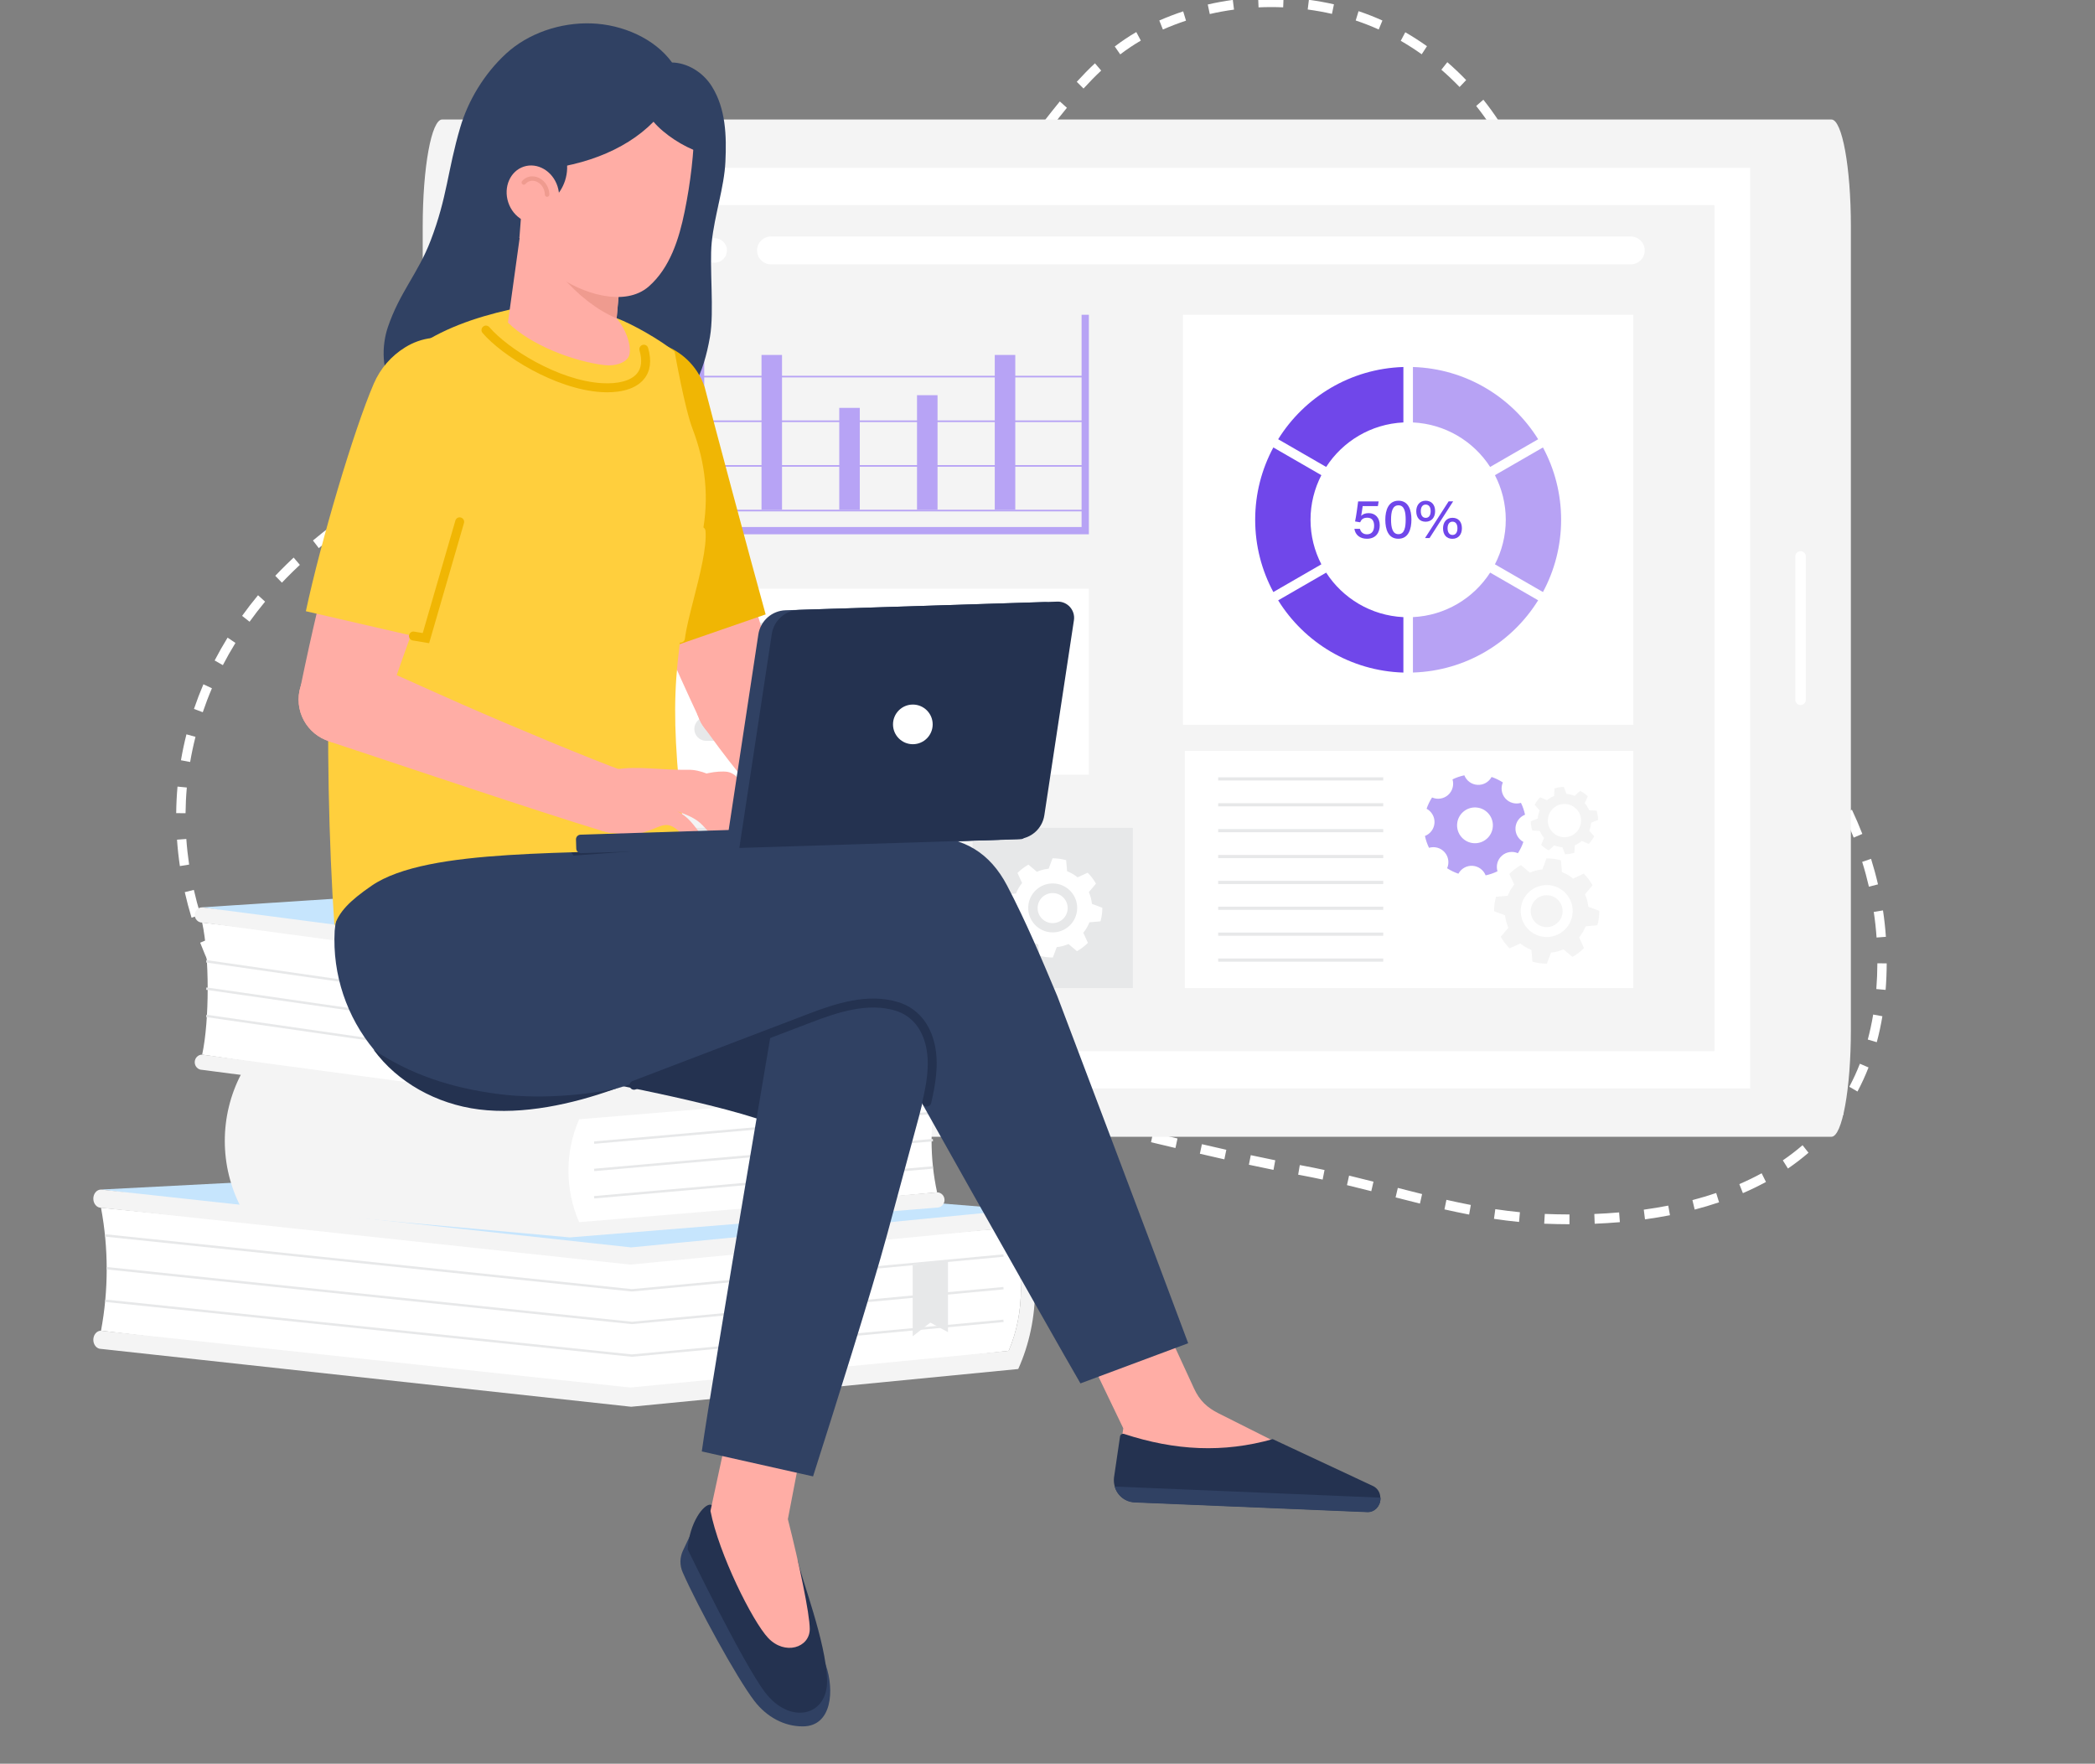 <svg xmlns="http://www.w3.org/2000/svg" width="449" height="378" viewBox="0 0 449 378" fill="none"><rect x="0" y="0" width="449" height="378" fill="#808080" stroke="none"/><g clip-path="url(#clip0_1441_18404)"><path d="M336.368 262.375L336.37 260.28C334.63 260.277 332.852 260.239 331.081 260.168L330.952 262.258L330.99 262.261C332.799 262.334 334.602 262.372 336.368 262.375ZM341.773 262.271C343.595 262.197 345.411 262.083 347.172 261.931L347.007 259.843C345.274 259.993 343.486 260.105 341.695 260.178L341.773 262.271ZM325.564 261.885L325.749 259.8C324.037 259.632 322.259 259.411 320.473 259.145L320.191 261.22C322.01 261.491 323.816 261.715 325.564 261.885ZM352.555 261.331C354.368 261.082 356.169 260.783 357.907 260.445L357.541 258.385C355.839 258.718 354.074 259.01 352.295 259.254L352.555 261.331ZM314.861 260.305L315.225 258.243C313.472 257.905 311.732 257.537 309.997 257.146L309.575 259.196C311.325 259.592 313.088 259.962 314.861 260.305ZM363.206 259.236C364.989 258.771 366.747 258.246 368.429 257.674L367.812 255.681C366.173 256.237 364.461 256.75 362.721 257.205L363.206 259.236ZM304.324 257.949L304.784 255.909C303.049 255.48 301.316 255.038 299.579 254.591L299.101 256.626C300.844 257.075 302.584 257.52 304.324 257.949ZM373.538 255.714C375.245 254.977 376.906 254.17 378.481 253.314L377.556 251.455C376.035 252.283 374.427 253.063 372.773 253.776L373.538 255.714ZM293.893 255.29L294.366 253.253C292.631 252.814 290.888 252.377 289.133 251.955L288.683 253.997C290.434 254.416 292.169 254.85 293.893 255.29ZM283.468 252.804L283.872 250.752C282.317 250.417 280.75 250.099 279.165 249.807L278.573 249.695L278.222 251.757L278.817 251.869C280.382 252.159 281.931 252.474 283.468 252.804ZM113.683 252.611C114.161 252.611 114.636 252.606 115.113 252.598L115.078 250.503C113.312 250.536 111.521 250.505 109.781 250.417L109.682 252.509C110.998 252.575 112.344 252.611 113.683 252.611ZM120.532 252.326C122.269 252.187 124.083 251.988 125.917 251.74L125.658 249.662C123.857 249.906 122.081 250.102 120.377 250.239L120.532 252.326ZM104.269 252.027L104.51 249.947C102.76 249.726 101.002 249.434 99.284 249.083L98.901 251.138C100.664 251.501 102.47 251.801 104.269 252.027ZM131.262 250.879C132.959 250.566 134.742 250.203 136.561 249.797L136.145 247.748C134.349 248.146 132.591 248.504 130.917 248.814L131.262 250.879ZM272.933 250.726L273.314 248.669C271.562 248.314 269.814 247.948 268.066 247.572L267.662 249.624C269.417 250.003 271.175 250.371 272.933 250.726ZM383.193 250.437C384.738 249.38 386.219 248.243 387.598 247.052L386.323 245.437C385 246.579 383.577 247.671 382.096 248.687L383.193 250.437ZM93.604 249.84L94.135 247.821C92.451 247.336 90.757 246.775 89.098 246.15L88.42 248.121C90.124 248.761 91.869 249.34 93.604 249.84ZM141.815 248.547C143.552 248.111 145.292 247.648 147.035 247.174L146.529 245.147C144.799 245.619 143.072 246.077 141.347 246.511L141.815 248.547ZM262.404 248.469L262.825 246.419C261.08 246.026 259.335 245.627 257.592 245.221L257.158 247.268C258.906 247.674 260.653 248.073 262.404 248.469ZM251.92 246.041L252.362 243.997L247.131 242.755L246.687 244.799L251.92 246.041ZM83.374 245.995L84.19 244.083C82.592 243.336 80.994 242.516 79.442 241.645L78.495 243.491C80.092 244.385 81.733 245.231 83.374 245.995ZM152.225 245.724L157.399 244.24L156.869 242.222L151.699 243.705L152.225 245.724ZM241.456 243.555L241.901 241.511C240.156 241.097 238.41 240.685 236.663 240.279L236.228 242.323C237.971 242.732 239.713 243.141 241.456 243.555ZM391.609 243.148C392.872 241.762 394.056 240.284 395.133 238.758L393.52 237.516C392.494 238.974 391.363 240.38 390.159 241.706L391.609 243.148ZM162.569 242.765C164.307 242.275 166.029 241.815 167.741 241.381L167.271 239.344C165.541 239.781 163.801 240.246 162.048 240.741L162.569 242.765ZM230.993 241.122L231.417 239.075C229.667 238.679 227.916 238.29 226.161 237.91L225.754 239.961C227.502 240.34 229.247 240.728 230.993 241.122ZM73.802 240.627L74.872 238.857C73.391 237.876 71.92 236.825 70.5 235.736L69.314 237.424C70.772 238.542 72.281 239.619 73.802 240.627ZM172.946 240.152C174.707 239.766 176.47 239.41 178.182 239.095L177.836 237.031C176.104 237.348 174.318 237.709 172.535 238.1L172.946 240.152ZM220.519 238.895L220.864 236.83C219.086 236.505 217.288 236.216 215.522 235.974L215.26 238.052C217 238.29 218.769 238.572 220.519 238.895ZM183.443 238.237C185.219 237.983 186.997 237.767 188.729 237.592L188.539 235.507C186.778 235.682 184.972 235.903 183.171 236.16L183.443 238.237ZM209.977 237.452L210.147 235.365C208.348 235.205 206.532 235.086 204.748 235.012L204.67 237.104C206.423 237.181 208.208 237.295 209.977 237.452ZM194.036 237.181C195.804 237.084 197.595 237.028 199.353 237.016L199.338 234.921C197.549 234.933 195.73 234.992 193.932 235.088L194.036 237.181ZM398.095 233.935C398.971 232.29 399.769 230.553 400.463 228.772L398.608 227.98C397.945 229.682 397.183 231.342 396.345 232.914L398.095 233.935ZM65.051 233.902L66.344 232.305C65.003 231.116 63.682 229.864 62.422 228.585L61.027 230.088C62.32 231.398 63.674 232.681 65.051 233.902ZM57.26 225.992L58.749 224.59C57.572 223.221 56.427 221.794 55.345 220.349L53.767 221.642C54.877 223.125 56.053 224.587 57.26 225.992ZM402.231 223.363C402.711 221.575 403.117 219.701 403.435 217.797L401.461 217.436C401.153 219.27 400.765 221.073 400.302 222.794L402.231 223.363ZM50.569 217.05L52.225 215.874C51.234 214.348 50.287 212.771 49.408 211.186L47.675 212.24C48.58 213.866 49.553 215.486 50.569 217.05ZM404.126 212.149C404.273 210.303 404.352 208.39 404.359 206.466L402.358 206.458C402.35 208.327 402.274 210.183 402.132 211.974L404.126 212.149ZM45.115 207.227L46.913 206.306C46.138 204.652 45.414 202.953 44.759 201.252L42.902 202.034C43.573 203.784 44.317 205.528 45.115 207.227ZM402.187 200.929L404.184 200.777C404.055 198.905 403.846 196.998 403.562 195.117L401.583 195.442C401.86 197.27 402.063 199.114 402.187 200.929ZM41.055 196.686L42.963 196.049C42.427 194.294 41.952 192.501 41.548 190.721L39.6 191.203C40.016 193.037 40.507 194.88 41.055 196.686ZM400.546 190.03L402.492 189.537C402.071 187.716 401.57 185.875 401.006 184.065L399.101 184.712C399.652 186.472 400.137 188.262 400.546 190.03ZM38.553 185.616L40.532 185.296C40.263 183.473 40.059 181.627 39.932 179.806L37.936 179.958C38.068 181.835 38.276 183.74 38.553 185.616ZM397.282 179.516L399.136 178.724C398.458 176.99 397.709 175.245 396.909 173.541L395.113 174.465C395.892 176.126 396.622 177.825 397.282 179.516ZM39.767 174.288C39.785 172.454 39.877 170.6 40.039 168.777L38.045 168.581C37.875 170.466 37.781 172.378 37.763 174.27L39.767 174.288ZM392.618 169.577L394.353 168.531C393.456 166.905 392.496 165.28 391.498 163.706L389.829 164.864C390.807 166.402 391.744 167.99 392.618 169.577ZM40.753 163.307C41.06 161.504 41.446 159.691 41.896 157.918L39.96 157.38C39.495 159.208 39.099 161.08 38.782 162.936L40.753 163.307ZM386.765 160.336L388.363 159.074C387.286 157.58 386.145 156.09 384.972 154.647L383.445 156.003C384.596 157.418 385.711 158.875 386.765 160.336ZM43.458 152.641C44.043 150.917 44.703 149.19 45.422 147.511L43.593 146.655C42.854 148.387 42.173 150.165 41.571 151.94L43.458 152.641ZM379.894 151.884L381.342 150.437C380.142 149.124 378.89 147.816 377.516 146.44L376.131 147.953C377.485 149.309 378.715 150.597 379.894 151.884ZM372.219 144.164L373.558 142.607C372.224 141.353 370.875 140.114 369.521 138.885L368.211 140.467C369.554 141.686 370.896 142.917 372.219 144.164ZM47.764 142.552C48.597 140.947 49.504 139.344 50.462 137.793L48.778 136.657C47.795 138.255 46.86 139.9 46.004 141.551L47.764 142.552ZM364.149 136.805L365.454 135.215C364.1 133.996 362.746 132.777 361.403 131.55L360.084 133.128C361.43 134.359 362.79 135.581 364.149 136.805ZM53.488 133.249C54.534 131.792 55.654 130.342 56.815 128.94L55.301 127.569C54.11 129.006 52.962 130.497 51.887 131.992L53.488 133.249ZM356.063 129.374L357.414 127.828C355.999 126.474 354.732 125.222 353.54 124.001L352.138 125.496C353.345 126.736 354.63 128.005 356.063 129.374ZM60.42 124.877C60.755 124.521 61.096 124.171 61.439 123.82C62.364 122.878 63.308 121.956 64.269 121.06L62.932 119.498C61.952 120.417 60.987 121.357 60.042 122.319C59.688 122.677 59.34 123.041 58.995 123.404L60.42 124.877ZM348.363 121.438L349.836 120.016C348.597 118.612 347.428 117.205 346.364 115.831L344.809 117.152C345.899 118.558 347.095 120.001 348.363 121.438ZM68.323 117.474C69.682 116.336 71.107 115.204 72.553 114.114L71.382 112.415C69.908 113.525 68.458 114.678 67.071 115.839L68.323 117.474ZM341.542 112.603L343.191 111.412C342.779 110.79 342.378 110.16 341.987 109.52C341.433 108.616 340.905 107.684 340.414 106.745L338.659 107.75C339.172 108.731 339.723 109.706 340.303 110.65C340.704 111.313 341.118 111.963 341.542 112.603ZM76.94 110.97C78.39 109.98 79.912 108.992 81.459 108.032L80.438 106.229C78.865 107.204 77.318 108.207 75.845 109.213L76.94 110.97ZM86.093 105.287C87.619 104.421 89.21 103.558 90.823 102.717L89.928 100.84C88.295 101.691 86.684 102.567 85.138 103.443L86.093 105.287ZM336.302 102.593L338.154 101.795C337.506 100.147 336.914 98.403 336.398 96.607L334.48 97.212C335.014 99.073 335.628 100.884 336.302 102.593ZM95.634 100.307C97.25 99.528 98.876 98.773 100.511 98.042L99.721 96.117C98.068 96.859 96.427 97.62 94.793 98.408L95.634 100.307ZM105.447 95.901C107.101 95.205 108.762 94.53 110.426 93.872L109.718 91.912C108.041 92.574 106.367 93.255 104.7 93.956L105.447 95.901ZM115.438 91.95C117.041 91.365 118.743 90.781 120.501 90.215L119.912 88.214C118.131 88.788 116.401 89.38 114.778 89.974L115.438 91.95ZM333.131 91.696L335.09 91.256C334.737 89.532 334.427 87.747 334.15 85.802L332.169 86.111C332.453 88.102 332.768 89.928 333.131 91.696ZM125.625 88.648C127.337 88.148 129.062 87.668 130.79 87.201L130.287 85.172C128.546 85.641 126.811 86.127 125.087 86.629L125.625 88.648ZM135.985 85.829L141.192 84.491L140.715 82.457L135.502 83.798L135.985 85.829ZM146.402 83.138C148.145 82.68 149.88 82.211 151.61 81.728L151.092 79.704C149.372 80.184 147.645 80.649 145.912 81.106L146.402 83.138ZM331.488 80.504L333.479 80.283C333.291 78.437 333.134 76.581 332.986 74.722L330.99 74.892C331.14 76.771 331.3 78.64 331.488 80.504ZM156.8 80.212C158.53 79.684 160.25 79.133 161.954 78.549L161.332 76.558C159.648 77.134 157.948 77.678 156.239 78.201L156.8 80.212ZM167.055 76.69C168.793 76.014 170.482 75.306 172.08 74.587L171.287 72.662C169.72 73.368 168.061 74.061 166.357 74.727L167.055 76.69ZM176.995 72.195C178.593 71.354 180.199 70.453 181.766 69.513L180.77 67.695C179.233 68.617 177.661 69.501 176.096 70.323L176.995 72.195ZM330.578 69.292L332.575 69.135C332.44 67.266 332.303 65.397 332.148 63.528L330.154 63.708C330.309 65.569 330.446 67.431 330.578 69.292ZM186.395 66.567C187.888 65.559 189.395 64.49 190.871 63.388L189.707 61.684C188.257 62.768 186.778 63.82 185.31 64.808L186.395 66.567ZM195.199 59.995C196.589 58.855 197.996 57.651 199.383 56.414L198.085 54.82C196.719 56.036 195.332 57.222 193.965 58.344L195.199 59.995ZM329.623 58.157L331.612 57.915C331.389 55.907 331.147 54.073 330.87 52.308L328.894 52.646C329.166 54.378 329.405 56.181 329.623 58.157ZM203.428 52.671C204.731 51.419 206.044 50.111 207.34 48.781L205.935 47.288C204.657 48.603 203.356 49.893 202.074 51.13L203.428 52.671ZM327.878 47.211L329.829 46.739C329.41 44.84 328.927 42.993 328.394 41.251L326.486 41.889C327.001 43.575 327.471 45.368 327.878 47.211ZM211.125 44.761C212.367 43.402 213.591 42.023 214.795 40.632L214.978 40.421L213.49 39.016L213.309 39.225C212.118 40.601 210.906 41.965 209.677 43.311L211.125 44.761ZM324.647 36.728L326.486 35.901C325.772 34.169 324.962 32.442 324.08 30.773L322.327 31.789C323.178 33.397 323.961 35.057 324.647 36.728ZM218.507 36.137C219.65 34.694 220.778 33.231 221.898 31.766L220.336 30.456C219.221 31.911 218.103 33.364 216.965 34.798L218.507 36.137ZM225.251 27.396C226.374 25.946 227.507 24.511 228.661 23.104L227.141 21.738C225.973 23.16 224.83 24.612 223.694 26.078L225.251 27.396ZM319.558 27.101L321.21 25.915C320.188 24.358 319.078 22.827 317.912 21.367L316.375 22.71C317.501 24.12 318.57 25.598 319.558 27.101ZM232.22 18.977C233.51 17.563 234.75 16.303 236.007 15.125L234.671 13.566C233.373 14.782 232.098 16.08 230.772 17.532L232.22 18.977ZM312.816 18.647L314.229 17.162C312.946 15.826 311.587 14.536 310.19 13.327L308.914 14.942C310.261 16.11 311.574 17.357 312.816 18.647ZM240.089 11.656C241.53 10.559 243.016 9.566 244.502 8.7L243.529 6.869C241.974 7.773 240.422 8.814 238.913 9.96L240.089 11.656ZM304.7 11.633L305.828 9.901C304.329 8.832 302.764 7.829 301.179 6.912L300.211 8.746C301.741 9.629 303.252 10.602 304.7 11.633ZM249.232 6.326C250.838 5.622 252.501 4.985 254.183 4.431L253.581 2.433C251.844 3.006 250.121 3.667 248.46 4.393L249.232 6.326ZM295.484 6.32L296.279 4.398C294.607 3.644 292.888 2.968 291.165 2.394L290.555 4.39C292.214 4.944 293.873 5.594 295.484 6.32ZM259.277 3.009C260.984 2.615 262.731 2.298 264.474 2.059L264.215 -0.018C262.416 0.228 260.61 0.558 258.847 0.962L259.277 3.009ZM285.465 2.973L285.891 0.927C284.128 0.525 282.322 0.198 280.521 -0.044L280.267 2.036C282.007 2.27 283.758 2.585 285.465 2.973ZM269.732 1.579C271.49 1.498 273.251 1.495 275.009 1.572L275.093 -0.521C273.276 -0.6 271.457 -0.597 269.646 -0.513L269.732 1.579Z" fill="white"></path><path d="M396.68 220.719V48.526C396.68 35.871 394.813 25.612 392.511 25.612L94.765 25.609C92.463 25.609 90.596 35.869 90.596 48.523V220.716C90.596 233.37 92.463 243.63 94.765 243.63H392.511C394.813 243.632 396.68 233.373 396.68 220.719Z" fill="#F4F4F4"></path><path d="M375.109 233.27V35.971V35.969H112.168V233.27H375.109Z" fill="white"></path><path d="M385.898 118.133C386.52 118.133 387.023 118.638 387.023 119.258V149.981C387.023 150.603 386.518 151.106 385.898 151.106C385.276 151.106 384.773 150.6 384.773 149.981V119.26C384.77 118.638 385.276 118.133 385.898 118.133Z" fill="white"></path><path d="M119.836 225.281L119.836 43.977L367.439 43.977V225.281L119.836 225.281Z" fill="#F4F4F4"></path><path d="M165.238 50.688H349.515C351.164 50.688 352.5 52.023 352.5 53.671C352.5 55.319 351.164 56.655 349.515 56.655H165.238C163.589 56.655 162.253 55.319 162.253 53.671C162.253 52.023 163.589 50.688 165.238 50.688Z" fill="white"></path><path d="M153.17 56.298C151.72 56.298 150.544 55.123 150.544 53.673C150.544 52.222 151.72 51.047 153.17 51.047C154.621 51.047 155.797 52.222 155.797 53.673C155.797 55.123 154.621 56.298 153.17 56.298Z" fill="white"></path><path d="M145.287 56.298C143.837 56.298 142.661 55.123 142.661 53.673C142.661 52.222 143.837 51.047 145.287 51.047C146.738 51.047 147.914 52.222 147.914 53.673C147.914 55.123 146.738 56.298 145.287 56.298Z" fill="white"></path><path d="M137.405 56.298C135.954 56.298 134.778 55.123 134.778 53.673C134.778 52.222 135.954 51.047 137.405 51.047C138.855 51.047 140.031 52.222 140.031 53.673C140.031 55.123 138.855 56.298 137.405 56.298Z" fill="white"></path><path d="M137.229 126.172H233.367V166.027H137.229V126.172Z" fill="white"></path><path d="M151.359 133.414H209.504C210.914 133.414 212.055 134.557 212.055 135.964C212.055 137.371 210.912 138.513 209.504 138.513H151.359C149.949 138.513 148.808 137.371 148.808 135.964C148.808 134.557 149.949 133.414 151.359 133.414Z" fill="#E7E8E9"></path><path d="M218.504 139.255C216.69 139.255 215.22 137.785 215.22 135.971C215.22 134.158 216.69 132.688 218.504 132.688C220.318 132.688 221.789 134.158 221.789 135.971C221.789 137.785 220.318 139.255 218.504 139.255Z" fill="#E7E8E9"></path><path d="M218.997 137.614L220.338 136.273C220.471 136.141 220.471 135.93 220.338 135.798C220.206 135.666 219.995 135.666 219.863 135.798L218.997 136.664L217.143 134.81C217.011 134.678 216.8 134.678 216.668 134.81C216.536 134.942 216.536 135.153 216.668 135.285L218.997 137.614Z" fill="white"></path><path d="M151.359 143.547H209.504C210.914 143.547 212.055 144.69 212.055 146.097C212.055 147.506 210.912 148.646 209.504 148.646H151.359C149.949 148.646 148.808 147.503 148.808 146.097C148.808 144.687 149.949 143.547 151.359 143.547Z" fill="#E7E8E9"></path><path d="M218.504 149.387C216.69 149.387 215.22 147.917 215.22 146.104C215.22 144.29 216.69 142.82 218.504 142.82C220.318 142.82 221.789 144.29 221.789 146.104C221.789 147.917 220.318 149.387 218.504 149.387Z" fill="#E7E8E9"></path><path d="M218.997 147.746L220.338 146.406C220.471 146.273 220.471 146.063 220.338 145.931C220.206 145.799 219.995 145.799 219.863 145.931L218.997 146.797L217.143 144.943C217.011 144.811 216.8 144.811 216.668 144.943C216.536 145.075 216.536 145.286 216.668 145.418L218.997 147.746Z" fill="white"></path><path d="M151.359 153.68H209.504C210.914 153.68 212.055 154.822 212.055 156.229C212.055 157.639 210.912 158.779 209.504 158.779H151.359C149.949 158.779 148.808 157.636 148.808 156.229C148.808 154.822 149.949 153.68 151.359 153.68Z" fill="#E7E8E9"></path><path d="M218.504 159.512C216.69 159.512 215.22 158.042 215.22 156.229C215.22 154.415 216.69 152.945 218.504 152.945C220.318 152.945 221.789 154.415 221.789 156.229C221.789 158.042 220.318 159.512 218.504 159.512Z" fill="#E7E8E9"></path><path d="M218.03 156.229L217.069 155.269C216.937 155.137 216.937 154.926 217.069 154.794C217.202 154.662 217.412 154.662 217.544 154.794L218.505 155.754L219.465 154.794C219.597 154.662 219.808 154.662 219.94 154.794C220.072 154.926 220.072 155.137 219.94 155.269L218.98 156.229L219.94 157.189C220.072 157.321 220.072 157.532 219.94 157.664C219.808 157.796 219.597 157.796 219.465 157.664L218.505 156.704L217.544 157.664C217.412 157.796 217.202 157.796 217.069 157.664C216.937 157.532 216.937 157.321 217.069 157.189L218.03 156.229Z" fill="white"></path><path d="M253.535 67.461H350.055V155.332H253.535V67.461Z" fill="white"></path><path d="M280.871 111.392C280.871 107.946 281.719 104.705 283.195 101.838L272.902 95.898C270.42 100.513 269.01 105.787 269.01 111.392C269.01 116.997 270.42 122.271 272.902 126.885L283.193 120.945C281.717 118.078 280.871 114.835 280.871 111.392Z" fill="#7047EA"></path><path d="M319.368 122.719C315.817 128.214 309.766 131.922 302.818 132.257V144.137C314.155 143.789 324.042 137.689 329.656 128.654L319.368 122.719Z" fill="#7047EA" fill-opacity="0.5"></path><path d="M302.818 90.536C309.766 90.874 315.817 94.579 319.368 100.074L329.656 94.137C324.042 85.102 314.155 79.004 302.818 78.656V90.536Z" fill="#7047EA" fill-opacity="0.5"></path><path d="M322.717 111.392C322.717 114.838 321.869 118.078 320.393 120.943L330.686 126.883C333.166 122.269 334.578 116.997 334.578 111.392C334.578 105.787 333.168 100.513 330.686 95.898L320.393 101.838C321.869 104.705 322.717 107.946 322.717 111.392Z" fill="#7047EA" fill-opacity="0.5"></path><path d="M284.223 100.074C287.775 94.579 293.826 90.874 300.773 90.536V78.656C289.436 79.004 279.549 85.102 273.935 94.137L284.223 100.074Z" fill="#7047EA"></path><path d="M300.773 132.265C293.826 131.927 287.775 128.222 284.223 122.727L273.935 128.664C279.549 137.699 289.436 143.797 300.773 144.145V132.265Z" fill="#7047EA"></path><path d="M295.311 108.461H292.049C291.981 109.053 291.798 110.16 291.724 110.564C292.049 110.219 292.552 109.972 293.327 109.972C294.788 109.972 295.707 110.996 295.707 112.583C295.707 114.114 294.897 115.465 292.948 115.465C291.516 115.465 290.474 114.683 290.273 113.335H291.46C291.638 114.02 292.125 114.513 292.981 114.513C294.003 114.513 294.503 113.782 294.503 112.675C294.503 111.694 294.104 110.955 293.047 110.955C292.138 110.955 291.765 111.339 291.505 111.938L290.418 111.755C290.647 110.732 290.954 108.469 291.074 107.461H295.473L295.311 108.461Z" fill="#7047EA"></path><path d="M302.497 111.335C302.497 113.323 301.918 115.464 299.695 115.464C297.516 115.464 296.898 113.45 296.898 111.388C296.898 109.347 297.574 107.312 299.731 107.312C301.855 107.315 302.497 109.281 302.497 111.335ZM298.13 111.386C298.13 112.871 298.372 114.484 299.705 114.484C301.042 114.484 301.265 112.955 301.265 111.343C301.265 109.827 301.021 108.298 299.739 108.298C298.43 108.295 298.13 109.662 298.13 111.386Z" fill="#7047EA"></path><path d="M307.573 109.552C307.573 110.837 306.869 111.815 305.533 111.815C304.273 111.815 303.531 110.944 303.531 109.565C303.531 108.338 304.225 107.312 305.551 107.312C306.783 107.315 307.573 108.145 307.573 109.552ZM304.504 109.552C304.504 110.423 304.873 110.987 305.564 110.987C306.232 110.987 306.618 110.464 306.618 109.552C306.618 108.63 306.216 108.14 305.546 108.14C304.916 108.143 304.504 108.633 304.504 109.552ZM305.409 115.32L310.471 107.452H311.439L306.379 115.32H305.409ZM313.314 113.214C313.314 114.492 312.618 115.477 311.272 115.477C309.999 115.477 309.27 114.573 309.27 113.227C309.27 112 309.956 110.974 311.289 110.974C312.537 110.974 313.314 111.805 313.314 113.214ZM310.245 113.214C310.245 114.078 310.614 114.649 311.305 114.649C311.973 114.649 312.359 114.126 312.359 113.214C312.359 112.3 311.957 111.802 311.287 111.802C310.67 111.802 310.245 112.318 310.245 113.214Z" fill="#7047EA"></path><path d="M253.916 160.93H350.055V211.763H253.916V160.93Z" fill="white"></path><path d="M305.749 173.328C306.044 172.47 306.435 171.662 306.92 170.915C308.038 171.401 309.382 171.238 310.355 170.377C311.327 169.516 311.648 168.203 311.302 167.035C312.1 166.644 312.951 166.352 313.837 166.164C314.287 167.294 315.349 168.13 316.644 168.208C317.94 168.287 319.096 167.586 319.677 166.517C320.536 166.812 321.344 167.203 322.091 167.688C321.606 168.805 321.768 170.149 322.629 171.121C323.491 172.094 324.804 172.414 325.972 172.068C326.364 172.866 326.656 173.717 326.844 174.603C325.711 175.052 324.878 176.114 324.799 177.409C324.72 178.704 325.421 179.86 326.491 180.441C326.196 181.299 325.805 182.107 325.32 182.854C324.202 182.369 322.858 182.531 321.885 183.392C320.912 184.253 320.592 185.566 320.938 186.734C320.14 187.125 319.289 187.417 318.402 187.605C317.953 186.475 316.891 185.639 315.595 185.561C314.3 185.482 313.144 186.183 312.562 187.252C311.703 186.957 310.896 186.566 310.149 186.081C310.634 184.964 310.471 183.621 309.61 182.648C308.749 181.675 307.436 181.355 306.267 181.701C305.876 180.903 305.584 180.053 305.396 179.166C306.529 178.717 307.362 177.655 307.441 176.36C307.52 175.065 306.818 173.91 305.749 173.328ZM315.887 180.713C318.003 180.84 319.82 179.23 319.947 177.114C320.074 174.999 318.463 173.183 316.347 173.056C314.231 172.929 312.415 174.539 312.288 176.655C312.161 178.768 313.774 180.586 315.887 180.713Z" fill="#B7A3F5"></path><path d="M328.081 176.089L328.079 176.013L329.575 175.416C329.621 174.817 329.763 174.238 329.984 173.695L328.915 172.491L328.95 172.425C329.097 172.151 329.265 171.886 329.443 171.64C329.621 171.394 329.819 171.155 330.035 170.927L330.086 170.871L331.564 171.508C332.009 171.127 332.514 170.812 333.071 170.581L333.167 168.974L333.241 168.951C333.54 168.862 333.845 168.793 334.145 168.745C334.445 168.697 334.755 168.666 335.07 168.659L335.146 168.656L335.743 170.152C336.342 170.198 336.922 170.34 337.463 170.561L338.667 169.492L338.733 169.527C339.01 169.677 339.274 169.842 339.518 170.02C339.767 170.2 340.006 170.398 340.232 170.612L340.288 170.662L339.652 172.14C340.034 172.585 340.349 173.09 340.58 173.646L342.188 173.743L342.211 173.816C342.299 174.116 342.371 174.421 342.419 174.721C342.467 175.02 342.498 175.333 342.505 175.645L342.508 175.721L341.012 176.318C340.966 176.917 340.824 177.496 340.603 178.037L341.669 179.241L341.634 179.307C341.487 179.581 341.321 179.845 341.141 180.092C340.963 180.335 340.765 180.577 340.549 180.805L340.498 180.861L339.02 180.226C338.575 180.607 338.07 180.922 337.514 181.153L337.417 182.761L337.343 182.783C337.044 182.872 336.739 182.941 336.439 182.992C336.139 183.04 335.829 183.07 335.517 183.078L335.441 183.081L334.844 181.585C334.244 181.539 333.665 181.397 333.121 181.176L331.917 182.245L331.851 182.21C331.574 182.06 331.31 181.895 331.066 181.717C330.82 181.539 330.578 181.338 330.352 181.125L330.296 181.074L330.934 179.596C330.553 179.152 330.238 178.647 330.004 178.09L328.396 177.994L328.373 177.92C328.285 177.621 328.213 177.318 328.165 177.016C328.119 176.714 328.089 176.402 328.081 176.089ZM335.86 179.383C337.801 179.071 339.122 177.245 338.809 175.302C338.497 173.359 336.67 172.041 334.727 172.354C332.786 172.666 331.465 174.495 331.777 176.435C332.09 178.375 333.916 179.695 335.86 179.383Z" fill="#F4F4F4"></path><path d="M322.568 196.166L320.208 195.292V195.173C320.21 194.685 320.243 194.198 320.309 193.725C320.373 193.253 320.472 192.776 320.599 192.306L320.629 192.192L323.137 191.981C323.479 191.105 323.952 190.302 324.531 189.591L323.48 187.303L323.563 187.219C323.909 186.879 324.277 186.559 324.658 186.267C325.034 185.98 325.441 185.711 325.867 185.467L325.969 185.409L327.892 187.031C328.73 186.663 329.632 186.422 330.567 186.328L331.443 183.969H331.563C332.053 183.971 332.538 184.007 333.008 184.07C333.481 184.134 333.958 184.233 334.428 184.36L334.543 184.39L334.753 186.899C335.63 187.242 336.433 187.715 337.141 188.294L339.43 187.245L339.514 187.329C339.859 187.679 340.18 188.045 340.467 188.423C340.756 188.804 341.025 189.213 341.267 189.632L341.325 189.733L339.702 191.656C340.07 192.494 340.312 193.393 340.406 194.33L342.766 195.206V195.325C342.763 195.813 342.73 196.301 342.664 196.773C342.6 197.245 342.501 197.723 342.374 198.192L342.344 198.307L339.837 198.518C339.494 199.394 339.021 200.196 338.442 200.905L339.491 203.193L339.407 203.277C339.062 203.617 338.693 203.937 338.312 204.226C337.936 204.513 337.53 204.782 337.103 205.026L337.002 205.085L335.079 203.462C334.24 203.83 333.338 204.071 332.404 204.165L331.53 206.525H331.41C330.92 206.522 330.435 206.486 329.962 206.423C329.492 206.359 329.015 206.26 328.542 206.133L328.428 206.103L328.217 203.596C327.341 203.254 326.538 202.781 325.827 202.202L323.538 203.254L323.454 203.17C323.109 202.819 322.789 202.451 322.501 202.075C322.212 201.697 321.943 201.288 321.701 200.867L321.643 200.765L323.269 198.843C322.905 198.005 322.664 197.103 322.568 196.166ZM330.737 200.767C333.783 201.181 336.59 199.051 337.007 196.003C337.423 192.956 335.289 190.152 332.241 189.736C329.195 189.322 326.388 191.453 325.972 194.5C325.555 197.547 327.691 200.351 330.737 200.767Z" fill="#F4F4F4"></path><path d="M328.067 195.317C328.046 193.43 329.558 191.884 331.445 191.863C333.332 191.842 334.879 193.355 334.9 195.241C334.921 197.127 333.408 198.673 331.521 198.694C329.634 198.715 328.088 197.203 328.067 195.317Z" fill="#F4F4F4"></path><path d="M261.079 166.594H296.453V167.274H261.079V166.594Z" fill="#E7E8E9"></path><path d="M261.079 172.141H296.453V172.821H261.079V172.141Z" fill="#E7E8E9"></path><path d="M261.079 177.688H296.453V178.366H261.079V177.688Z" fill="#E7E8E9"></path><path d="M261.079 183.234H296.453V183.915H261.079V183.234Z" fill="#E7E8E9"></path><path d="M261.079 188.781H296.453V189.462H261.079V188.781Z" fill="#E7E8E9"></path><path d="M261.079 194.32H296.453V194.998H261.079V194.32Z" fill="#E7E8E9"></path><path d="M261.079 199.867H296.453V200.548H261.079V199.867Z" fill="#E7E8E9"></path><path d="M261.079 205.422H296.453V206.102H261.079V205.422Z" fill="#E7E8E9"></path><path d="M208.439 177.414H242.789V211.753H208.439V177.414Z" fill="#E7E8E9"></path><path d="M217.205 195.447L214.98 194.622V194.51C214.982 194.05 215.015 193.59 215.074 193.146C215.135 192.702 215.226 192.25 215.348 191.808L215.379 191.701L217.744 191.503C218.066 190.678 218.513 189.921 219.057 189.251L218.066 187.094L218.145 187.016C218.47 186.693 218.818 186.391 219.177 186.119C219.532 185.85 219.916 185.596 220.317 185.365L220.414 185.309L222.227 186.841C223.017 186.495 223.866 186.267 224.75 186.178L225.576 183.953H225.687C226.147 183.956 226.607 183.989 227.052 184.05C227.496 184.111 227.946 184.202 228.39 184.321L228.497 184.352L228.698 186.716C229.523 187.039 230.28 187.486 230.948 188.029L233.105 187.039L233.184 187.117C233.509 187.447 233.811 187.793 234.081 188.148C234.355 188.509 234.606 188.892 234.835 189.289L234.891 189.385L233.362 191.198C233.707 191.988 233.936 192.836 234.025 193.717L236.25 194.543V194.655C236.247 195.114 236.214 195.574 236.156 196.018C236.095 196.463 236.004 196.915 235.882 197.357L235.851 197.463L233.486 197.664C233.164 198.489 232.716 199.246 232.173 199.914L233.161 202.07L233.082 202.149C232.757 202.471 232.409 202.773 232.051 203.045C231.695 203.314 231.312 203.568 230.91 203.799L230.814 203.855L229 202.324C228.21 202.669 227.361 202.898 226.477 202.987L225.652 205.211H225.54C225.08 205.209 224.62 205.176 224.176 205.115C223.731 205.054 223.282 204.962 222.837 204.843L222.73 204.812L222.53 202.448C221.704 202.126 220.947 201.679 220.276 201.133L218.12 202.123L218.041 202.044C217.716 201.714 217.414 201.366 217.144 201.013C216.872 200.655 216.618 200.272 216.39 199.873L216.334 199.777L217.866 197.963C217.523 197.176 217.294 196.328 217.205 195.447ZM224.905 199.782C227.778 200.173 230.423 198.162 230.814 195.292C231.205 192.42 229.193 189.776 226.322 189.385C223.449 188.994 220.805 191.005 220.414 193.875C220.022 196.745 222.034 199.391 224.905 199.782Z" fill="white"></path><path d="M222.382 194.656C222.362 192.878 223.788 191.42 225.567 191.401C227.346 191.381 228.804 192.807 228.824 194.585C228.843 196.363 227.417 197.821 225.638 197.84C223.86 197.86 222.402 196.435 222.382 194.656Z" fill="white"></path><path d="M137.225 177.414H201.406V211.753H137.225V177.414Z" fill="#E7E8E9"></path><path d="M142.356 184.758H192.383V185.626H142.356V184.758Z" fill="white"></path><path d="M142.356 191.016H192.383V191.884H142.356V191.016Z" fill="white"></path><path d="M142.356 197.273H192.383V198.142H142.356V197.273Z" fill="white"></path><path d="M142.356 203.523H192.383V204.394H142.356V203.523Z" fill="white"></path><path d="M140.456 109.25H232.57V109.595H140.456V109.25Z" fill="#B7A3F5"></path><path d="M140.456 99.68H232.57V100.025H140.456V99.68Z" fill="#B7A3F5"></path><path d="M140.456 90.109H232.57V90.455H140.456V90.109Z" fill="#B7A3F5"></path><path d="M140.456 80.539H232.57V80.884H140.456V80.539Z" fill="#B7A3F5"></path><path d="M213.199 76.07H217.594V109.241H213.199V76.07Z" fill="#B7A3F5"></path><path d="M196.535 84.695H200.93V109.234H196.535V84.695Z" fill="#B7A3F5"></path><path d="M179.871 87.414H184.266V109.244H179.871V87.414Z" fill="#B7A3F5"></path><path d="M163.207 76.07H167.602V109.241H163.207V76.07Z" fill="#B7A3F5"></path><path d="M146.535 67.461H150.93V109.241H146.535V67.461Z" fill="#B7A3F5"></path><path d="M137.226 114.508H233.367V67.461H231.807V112.948H137.226V114.508Z" fill="#B7A3F5"></path><path d="M21.648 258.844L135.084 270.073L216.181 263.153C219.679 271.302 219.679 281.349 216.181 289.498L135.084 298.775L21.648 285.188C23.274 276.514 23.274 267.521 21.648 258.844Z" fill="white"></path><path d="M218.227 259.249L108.741 250.43L21.644 254.94L135.275 269.618L218.227 259.249Z" fill="#C6E5FD"></path><path d="M135.419 276.792L215.094 269.343L215.045 268.833L135.422 276.281L22.583 264.523L22.53 265.034L135.419 276.792Z" fill="#E7E8E9"></path><path d="M135.419 283.785L215.094 276.334L215.045 275.823L135.422 283.274L22.893 271.547L22.84 272.057L135.419 283.785Z" fill="#E7E8E9"></path><path d="M135.419 290.786L215.094 283.336L215.045 282.825L135.422 290.276L22.583 278.516L22.53 279.026L135.419 290.786Z" fill="#E7E8E9"></path><path d="M21.646 285.191L135.082 297.375L216.179 289.5C219.677 281.351 219.677 271.305 216.179 263.155L135.082 271.03L21.646 258.846C20.737 258.846 20 257.972 20 256.896C20 255.819 20.737 254.945 21.646 254.945L135.277 267.343L218.229 259.252C223.028 269.923 223.028 282.73 218.229 293.403L135.277 301.494L21.646 289.094C20.737 289.094 20 288.22 20 287.144C20 286.067 20.737 285.191 21.646 285.191Z" fill="#F4F4F4"></path><path d="M195.609 286.391L199.389 283.458L203.172 285.507V270.25L195.609 271.136V286.391Z" fill="#E7E8E9"></path><path d="M168.383 256.822L107.867 252.609L51.279 255.029L115.562 260.964L168.383 256.822Z" fill="#F4F4F4"></path><path d="M51.668 230.218L121.766 226.117L200.836 230.218L122.132 238.515L51.668 230.218Z" fill="#F4F4F4"></path><path d="M200.836 255.537L124.121 262.689L116.215 252.193L124.121 239.069L200.836 233.484C199.261 240.747 199.261 248.277 200.836 255.537Z" fill="white"></path><path d="M200.834 255.543L124.119 261.932C121.061 254.908 121.061 246.906 124.119 239.882L200.834 233.492C201.716 233.492 202.43 232.761 202.43 231.859C202.43 230.958 201.716 230.227 200.834 230.227L122.13 236.616L51.667 230.227C47.015 239.16 47.015 249.88 51.667 258.811L122.13 265.2L200.834 258.811C201.716 258.811 202.43 258.08 202.43 257.178C202.43 256.274 201.716 255.543 200.834 255.543Z" fill="#F4F4F4"></path><path d="M199.924 238.239L199.969 238.75L127.358 245.141L127.313 244.63L199.924 238.239Z" fill="#E7E8E9"></path><path d="M199.924 244.091L199.969 244.602L127.358 250.993L127.313 250.482L199.924 244.091Z" fill="#E7E8E9"></path><path d="M199.924 249.95L199.969 250.461L127.358 256.852L127.313 256.341L199.924 249.95Z" fill="#E7E8E9"></path><path d="M112.489 261.036L95.276 259.477C93.927 252.209 94.174 244.702 95.995 237.516L112.578 239.027C110.185 246.158 110.152 253.89 112.489 261.036Z" fill="#F4F4F4"></path><path d="M192.492 195.597L141.429 188.062L43.327 194.457L106.485 204.597L192.492 195.597Z" fill="#C6E5FD"></path><path d="M43.328 226.022L104.497 235.141L114.008 223.98L104.497 204.855L43.328 197.727C44.904 204.99 44.904 218.761 43.328 226.022Z" fill="white"></path><path d="M43.328 226.022L104.497 234.257C107.555 227.233 107.555 212.987 104.497 205.962L43.328 197.727C42.447 197.727 41.733 196.995 41.733 196.094C41.733 195.192 42.447 194.461 43.328 194.461L106.486 202.696L192.496 195.601C197.147 204.535 197.147 218.622 192.496 227.556L106.486 237.526L43.328 229.29C42.447 229.29 41.733 228.559 41.733 227.657C41.733 226.753 42.447 226.022 43.328 226.022Z" fill="#F4F4F4"></path><path d="M44.24 205.769L101.305 214L101.231 214.508L44.167 206.277L44.24 205.769Z" fill="#E7E8E9"></path><path d="M44.24 211.621L101.305 219.852L101.231 220.359L44.167 212.129L44.24 211.621Z" fill="#E7E8E9"></path><path d="M44.24 217.473L101.305 225.703L101.231 226.211L44.167 217.98L44.24 217.473Z" fill="#E7E8E9"></path><path d="M91.812 225.701L88.647 223.078L85.482 224.792V212.023L91.812 212.933V225.701Z" fill="#E7E8E9"></path><path d="M120.313 232.626L115.826 233.149C119.111 224.134 119.134 214.227 115.9 205.194L120.092 204.852C123.081 213.859 123.155 223.585 120.313 232.626Z" fill="#F4F4F4"></path><path d="M185.386 225.081L180.91 225.597C183.875 217.275 184.063 208.209 181.489 199.78L185.64 199.438C188.023 207.815 187.942 216.744 185.386 225.081Z" fill="#F4F4F4"></path><path d="M141.41 189.75L175.859 194.56L145.119 196.774L107.807 191.584L141.41 189.75Z" fill="#F4F4F4"></path><path d="M240.741 306.115L230.102 283.968L246.739 277.68L255.884 297.535C257.134 300.278 258.816 301.699 261.035 302.843L276.271 310.495C279.928 312.376 278.462 317.911 274.353 317.74L239.32 316.275L240.741 306.115Z" fill="#FFADA5"></path><path d="M238.747 316.702C238.682 317.361 238.734 317.948 238.905 318.538C239.41 320.426 241.1 321.859 243.16 321.945L293.055 324.029C294.533 324.09 295.792 322.861 295.857 321.228C295.861 321.11 295.865 320.996 295.832 320.915C295.796 319.901 295.25 318.986 294.338 318.517L272.766 308.431C262.216 311.415 251.854 310.91 240.925 307.324C240.53 307.194 240.107 307.442 240.046 307.857L238.747 316.702Z" fill="#243250"></path><path d="M238.905 318.594C239.41 320.482 241.1 321.915 243.16 322.001L293.055 324.085C294.533 324.146 295.792 322.917 295.857 321.284C295.861 321.166 295.865 321.052 295.832 320.971L238.905 318.594Z" fill="#304163"></path><path d="M148.69 330.087L147.762 329.375L146.369 332.326C145.677 333.791 145.652 335.485 146.308 336.97C149.484 344.195 157.876 359.594 161.679 364.547C164.337 368.007 168.083 369.993 171.96 369.993C171.996 369.993 172.029 369.993 172.066 369.993C178.312 369.993 178.882 362.235 176.968 356.801L148.69 330.087Z" fill="#304163"></path><path d="M162.916 324.891L152.277 322.482C150.823 322.315 147.765 326.3 147.374 332.039C147.374 332.039 159.256 356.563 164.011 362.754C169.378 369.743 177.493 367.818 177.261 359.982C177.021 351.801 171.711 338.254 171.007 334.501L162.916 324.891Z" fill="#243250"></path><path d="M168.856 325.583L172.81 305.011L157.215 300.867L152.268 323.82C154.051 333.019 161.271 347.494 164.634 351.047C168.229 354.845 173.547 353.127 173.547 349.13C173.543 345.833 171.259 335.059 168.856 325.583Z" fill="#FFADA5"></path><path d="M83.111 70.166C85.652 62.636 89.573 58.672 92.297 51.552C95.884 42.187 95.888 36.634 98.649 27.273C100.306 21.655 103.686 15.888 108.466 11.488C113.189 7.144 120.066 4.784 126.76 5.016C133.438 5.248 140.303 8.256 144.032 13.393C147.192 13.45 150.592 15.367 152.554 18.501C155.572 23.316 155.726 29.141 155.47 34.664C155.213 40.188 153.128 46.094 152.538 51.919C152.009 57.186 153.112 66.678 152.163 72.181C150.771 80.257 148.055 85.715 142.294 89.692C135.921 94.092 127.09 95.057 118.718 93.172C114.178 92.15 109.809 90.421 105.241 89.529C101.735 88.845 98.148 88.662 94.63 88.027C90.607 87.303 87.219 86.086 84.434 82.919C81.719 79.834 81.784 74.094 83.111 70.166Z" fill="#304163"></path><path d="M137.285 100.163C129.961 100.163 124.024 94.228 124.024 86.906C124.024 79.584 129.961 73.648 137.285 73.648C144.609 73.648 150.547 79.584 150.547 86.906C150.547 94.228 144.609 100.163 137.285 100.163Z" fill="#FFADA5"></path><path d="M158.467 159.74C153.288 159.74 149.089 155.543 149.089 150.366C149.089 145.189 153.288 140.992 158.467 140.992C163.645 140.992 167.844 145.189 167.844 150.366C167.844 155.543 163.645 159.74 158.467 159.74Z" fill="#FFADA5"></path><path d="M149.851 82.742L149.945 83.194C154.509 104.922 160.323 126.373 167.359 147.433L149.57 153.372L149.476 153.168C140.063 133.06 131.813 112.423 124.769 91.367L124.692 91.139L149.851 82.742Z" fill="#FFADA5"></path><path d="M123.943 92.117C122.811 88.722 122.884 85.083 124.142 81.871C125.665 77.992 128.686 75.127 132.652 73.808C140.258 71.276 148.503 75.403 151.036 83.007C153.006 90.737 160.629 119.152 164.094 131.681L140.885 139.712C136.015 129.165 126.076 101.344 123.943 92.117Z" fill="#F0B604"></path><path d="M239.79 302.352C232.57 289.238 224.134 275.667 213.283 259.703C207.489 251.183 202.961 241.691 198.576 232.513C196.141 227.412 193.624 222.137 190.913 217.074C188.726 212.991 186.218 209.039 183.791 205.221C180.888 200.65 177.895 195.932 175.465 190.995C177.806 189.863 185.326 186.24 185.432 186.187C188.832 184.547 192.297 183.533 195.738 183.175C196.214 183.126 196.682 183.086 197.146 183.061C204.569 182.63 209.349 185.239 212.639 191.524C216.613 199.107 220.001 207.162 223.275 214.957L224.899 218.812C230.685 232.504 252.082 290.231 254.773 297.509L239.79 302.352Z" fill="#FFADA5"></path><path d="M196.235 233.398L191.898 249.586L188.099 263.588C185.066 274.827 178.274 296.579 173.861 310.353L157.167 307.475C158.934 294.011 160.082 280.468 161.271 267.232L162.191 256.758C162.615 252.232 163.225 247.474 163.958 242.565C164.687 237.847 165.493 233.089 166.377 228.408L166.951 225.148C167.871 219.97 168.832 214.638 170.522 209.497C170.677 209.037 170.827 208.577 171.023 208.117C177.126 210.344 183.034 212.566 188.674 215.558C190.974 216.787 193.547 218.395 195.005 221.195C196.886 224.924 196.577 229.027 196.235 233.398Z" fill="#FFADA5"></path><path d="M99.962 226.848C115.825 229.278 146.77 234.769 162.1 239.686C165.854 240.891 177.125 244.477 177.125 244.477L194.865 233.035C195.48 228.537 196.095 224.268 194.401 220.193C193.2 217.303 190.969 215.431 188.408 213.803C182.98 210.31 177.654 206.651 171.624 204.461C169.442 203.667 167.63 203.15 165.578 202.361C160.696 200.48 137.442 192.05 137.442 192.05L138.57 178.337C138.57 178.337 90.849 175.773 80.54 174.914L79.513 181.492C75.438 198.262 82.812 224.219 99.962 226.848Z" fill="#243250"></path><path d="M254.648 287.88C247.596 268.896 226.602 213.49 226.602 213.49C223.304 205.638 219.892 197.517 215.849 189.808C212.168 182.791 206.557 179.372 198.687 179.359C197.616 179.359 196.508 179.42 195.356 179.543C191.504 179.946 187.636 181.073 183.862 182.892L170.628 189.275C170.628 189.275 185.596 214.792 187.717 218.757C190.393 223.747 225.532 286.158 231.562 296.489L254.648 287.88Z" fill="#304163"></path><path d="M196.761 219.563C194.848 215.831 191.55 213.747 188.887 212.355C182.885 209.163 168.178 204.141 168.178 204.141C168.178 204.141 152.396 296.644 150.409 311.07L174.253 316.418C178.557 302.913 186.883 276.614 190.145 264.517C192.405 256.14 194.656 247.8 196.92 239.415C198.679 232.898 200.007 225.901 196.761 219.563Z" fill="#304163"></path><path d="M80.132 224.961V224.973C85.637 231.628 93.475 236.301 102.616 237.461C112.111 238.662 122.376 235.947 131.44 233.48C132.234 233.26 133.032 233.028 133.813 232.784C133.838 232.784 133.854 232.772 133.879 232.772C141.717 230.33 148.903 226.691 156.599 223.772C163.46 221.167 169.327 218.823 176.656 216.328C181.013 214.842 192.149 212.754 197.157 219.559C197.157 219.559 201.526 216.478 203.497 216.93C203.912 214.244 205.688 180.5 205.688 180.5C199.572 178.55 181.049 179.491 172.873 179.967C157.429 180.854 138.675 182.201 122.934 183.374L118.589 177.594L73.54 183.846L71.728 199.488C71.199 208.94 74.379 218.021 80.132 224.961Z" fill="#304163"></path><path d="M198.639 237.157C198.569 237.157 198.496 237.149 198.427 237.133C197.91 237.015 197.588 236.498 197.706 235.981C198.521 232.448 199.319 228.345 198.488 224.409C197.645 220.424 195.324 217.656 191.957 216.614C186.028 214.791 179.506 216.952 173.858 219.117L136.223 233.486C135.722 233.677 135.173 233.425 134.985 232.932C134.794 232.44 135.046 231.882 135.539 231.695L173.17 217.326C179.119 215.043 186.02 212.776 192.523 214.782C196.586 216.036 199.371 219.313 200.361 224.01C201.232 228.125 200.495 232.403 199.571 236.408C199.469 236.856 199.078 237.157 198.639 237.157Z" fill="#243250"></path><path d="M80.082 224.977V224.989C85.139 231.913 93.482 236.61 102.631 237.77C112.135 238.971 122.648 236.614 131.439 233.496C132.216 233.219 133.031 233.044 133.812 232.8C128.108 234.424 116.854 235.743 107.065 234.505C96.426 233.158 87.745 230.142 80.082 224.977Z" fill="#243250"></path><path d="M79.639 189.831C91.745 181.499 123.349 183.355 146.839 181.674C146.232 174.807 145.455 167.879 145.133 163.325C144.315 151.822 144.661 144.947 146.102 134.954C146.587 131.604 149.531 119.389 150.512 114.439C152.022 106.803 151.229 99.2 148.435 91.93C146.725 87.477 144.588 75.372 144.588 75.372C141.648 72.942 135.626 69.478 132.161 68.191L109.241 66.352C94.094 69.771 80.438 76.466 76.451 93.497C73.353 106.722 71.838 121.864 70.731 141.548C69.884 156.588 70.494 181.251 71.675 198.464C72.632 195.464 74.863 193.116 79.639 189.831Z" fill="#FFCF3D"></path><path d="M129.161 84.051C131.661 84.173 135.867 83.917 138.058 81.198C139.402 79.529 139.687 77.302 138.909 74.575C138.766 74.062 138.233 73.773 137.72 73.916C137.211 74.062 136.918 74.591 137.06 75.1C137.659 77.192 137.492 78.841 136.56 79.997C135.297 81.568 132.577 82.333 128.986 82.122C119.544 81.527 108.742 74.648 104.882 70.118C104.535 69.715 103.933 69.666 103.53 70.012C103.127 70.358 103.078 70.961 103.424 71.364C107.5 76.142 118.905 83.408 128.868 84.035C128.966 84.043 129.063 84.047 129.161 84.051Z" fill="#F0B604"></path><path d="M134.946 75.737C134.702 77.752 131.774 78.534 129.559 78.253C123.036 77.483 113.789 74.016 108.859 69.135L114.152 30.914L135.023 35.522L132.157 68.215C134.05 70.474 135.231 73.56 134.946 75.737Z" fill="#FFADA5"></path><path d="M135.031 35.545L132.165 68.239C123.748 64.693 115.984 55.421 112.136 45.481L114.156 30.938L135.031 35.545Z" fill="#EF9B8F"></path><path d="M127.815 8.675C140.539 9.611 149 17.556 148.85 26.519C148.744 32.849 147.995 39.158 146.728 45.361C145.531 51.231 143.589 57.41 139.041 61.398C133.935 65.872 124.651 62.994 119.032 58.822C108.576 51.064 104.358 39.418 105.103 28.416C105.869 17.015 113.511 7.62 127.815 8.675Z" fill="#FFADA5"></path><path d="M150.205 29.152C151.157 19.835 143.971 11.307 132.822 8.483C131.809 8.198 130.73 7.99 129.646 7.823C122.619 6.777 116.421 8.348 111.731 12.305C107.561 15.87 104.715 21.345 103.762 27.675C102.667 35.18 105.074 45.271 111.32 50.998L111.629 46.956L112.639 36.581C124.011 36.1 133.853 32.421 140.062 26.095C142.289 28.749 146.483 31.476 149.818 32.555C149.944 31.423 150.074 30.288 150.205 29.152Z" fill="#304163"></path><path d="M113.503 34.717C115.783 36.919 117.387 39.833 118.312 42.865C120.95 40.7 122.155 36.935 121.264 33.642C119.244 33.129 117.432 32.987 115.404 33.463C115.156 33.52 114.904 33.589 114.704 33.748C114.505 33.907 114.374 34.179 114.452 34.419C114.37 34.525 113.588 34.619 113.503 34.717Z" fill="#304163"></path><path d="M108.925 43.363C107.854 40.09 109.348 36.663 112.263 35.709C115.179 34.756 118.41 36.636 119.482 39.909C120.553 43.182 119.059 46.609 116.143 47.563C113.228 48.516 109.997 46.636 108.925 43.363Z" fill="#FFADA5"></path><path d="M117.193 42.177C117.213 42.181 117.234 42.181 117.254 42.181C117.519 42.181 117.734 41.97 117.734 41.705C117.734 41.229 117.649 40.757 117.474 40.301C116.9 38.766 115.409 37.712 113.927 37.794C113.671 37.806 113.414 37.855 113.166 37.94C112.677 38.103 112.238 38.404 111.896 38.803C111.725 39.006 111.749 39.308 111.953 39.479C112.16 39.65 112.457 39.621 112.628 39.422C112.856 39.149 113.141 38.958 113.475 38.844C113.638 38.787 113.809 38.754 113.98 38.746C115.063 38.664 116.146 39.479 116.578 40.635C116.708 40.985 116.773 41.339 116.773 41.697C116.778 41.945 116.957 42.145 117.193 42.177Z" fill="#EF9B8F"></path><path d="M94.317 99.694C86.992 99.694 81.055 93.759 81.055 86.437C81.055 79.115 86.992 73.18 94.317 73.18C101.641 73.18 107.578 79.115 107.578 86.437C107.578 93.759 101.641 99.694 94.317 99.694Z" fill="#FFADA5"></path><path d="M73.373 159.311C68.194 159.311 63.996 155.114 63.996 149.937C63.996 144.759 68.194 140.562 73.373 140.562C78.552 140.562 82.75 144.759 82.75 149.937C82.75 155.114 78.552 159.311 73.373 159.311Z" fill="#FFADA5"></path><path d="M106.906 90.514L106.711 90.933C97.382 111.086 89.223 131.755 82.272 152.844L64.459 146.979L64.503 146.759C68.974 125.011 74.695 103.539 81.637 82.447L81.71 82.219L106.906 90.514Z" fill="#FFADA5"></path><path d="M158.467 159.733C153.288 159.733 149.089 155.536 149.089 150.358C149.089 145.181 153.288 140.984 158.467 140.984C163.645 140.984 167.844 145.181 167.844 150.358C167.844 155.536 163.645 159.733 158.467 159.733Z" fill="#FFADA5"></path><path d="M172.594 179.034C168.832 179.034 165.782 175.985 165.782 172.224C165.782 168.463 168.832 165.414 172.594 165.414C176.356 165.414 179.406 168.463 179.406 172.224C179.406 175.985 176.356 179.034 172.594 179.034Z" fill="#FFADA5"></path><path d="M166.682 145.859C169.625 152.482 173.738 161.53 178.555 168.943L166.612 175.516C160.961 169.105 155.277 162.186 150.252 154.9L166.682 145.859Z" fill="#FFADA5"></path><path d="M186.104 172.788C185.961 172.768 185.819 172.76 185.676 172.756C184.943 172.752 184.231 172.992 183.502 173.102C182.777 173.212 181.963 173.167 181.409 172.678C181.108 172.414 180.92 172.047 180.745 171.685C180.224 170.602 179.768 169.487 179.385 168.347C181.498 168.213 183.608 168.075 185.721 167.94C186.108 167.916 186.507 167.891 186.865 168.038C190.082 169.357 192.964 172.739 195.269 175.287C195.627 175.686 196.006 176.199 195.831 176.704C195.745 176.952 195.53 177.139 195.298 177.266C194.642 177.616 193.824 177.53 193.139 177.233C192.455 176.936 191.881 176.447 191.295 175.988C189.874 174.876 188.021 173.049 186.104 172.788Z" fill="#FFADA5"></path><path d="M172.364 179.057C168.764 179.057 165.845 176.139 165.845 172.54C165.845 168.941 168.764 166.023 172.364 166.023C175.964 166.023 178.883 168.941 178.883 172.54C178.883 176.139 175.964 179.057 172.364 179.057Z" fill="#FFADA5"></path><path d="M169.488 168.119C167.966 169.075 166.691 170.443 165.881 172.047C165.474 172.853 165.136 173.773 165.042 174.676C164.948 175.572 165.592 175.999 166.353 176.353C167.554 176.911 168.76 177.473 170.014 177.896C171.243 178.311 172.534 178.6 173.829 178.543C175.551 178.47 177.245 177.766 178.515 176.602C179.081 176.085 179.562 175.478 180.152 174.99C180.743 174.501 181.484 174.131 182.249 174.2C182.901 174.261 183.483 174.636 183.951 175.087C184.419 175.539 184.802 176.077 185.234 176.565C185.82 177.22 186.529 177.798 187.367 178.067C188.206 178.336 189.192 178.25 189.876 177.701C190.002 177.599 190.12 177.477 190.173 177.326C190.279 177.017 190.087 176.687 189.904 176.414C188.296 174.041 186.565 170.797 183.788 169.633C182.412 169.059 181.134 168.868 179.896 168.001C178.67 167.138 176.944 166.552 175.437 166.662C172.119 166.914 171.072 167.126 169.488 168.119Z" fill="#FFADA5"></path><path d="M163.242 176.853C163.445 176.649 163.669 176.478 163.901 176.372C164.504 176.108 165.2 176.287 165.819 176.503C166.438 176.722 167.085 176.979 167.733 176.869C168.551 176.731 169.174 176.002 169.418 175.212C169.663 174.419 169.598 173.568 169.488 172.746C169.329 171.524 169.39 170.373 169.345 169.156C169.341 169.033 169.321 168.895 169.219 168.83C169.109 168.761 168.967 168.814 168.848 168.867C166.947 169.746 164.862 170.491 163.128 171.675C162.301 172.241 161.617 172.986 160.953 173.735C159.435 175.444 157.977 177.203 156.523 178.965C156.45 179.051 156.377 179.144 156.356 179.254C156.328 179.425 156.438 179.592 156.56 179.714C157.114 180.268 157.977 180.382 158.751 180.268C159.541 180.154 160.298 179.836 160.933 179.352C161.523 178.904 161.992 178.326 162.456 177.756C162.688 177.488 162.953 177.142 163.242 176.853Z" fill="#FFADA5"></path><path d="M181.115 179.946C179.384 179.213 178.541 177.288 177.89 175.656C177.56 174.83 177.287 173.963 176.892 173.165C176.355 171.537 175.426 170.279 174.009 169.355C173.961 169.322 173.908 169.286 173.887 169.229C173.875 169.192 173.879 169.147 173.891 169.107C173.969 168.785 174.29 168.59 174.579 168.427C175.194 168.089 175.834 167.584 176.546 167.511C177.291 167.434 178.036 167.772 178.598 168.264C179.543 169.09 180.243 170.267 180.732 171.402C181.827 173.938 182.902 176.429 184.225 178.847C184.331 179.038 184.437 179.266 184.352 179.47C184.295 179.6 184.172 179.686 184.05 179.755C183.175 180.276 182.051 180.345 181.115 179.946Z" fill="#FFADA5"></path><path d="M73.365 159.303C68.186 159.303 63.988 155.106 63.988 149.929C63.988 144.752 68.186 140.555 73.365 140.555C78.544 140.555 82.742 144.752 82.742 149.929C82.742 155.106 78.544 159.303 73.365 159.303Z" fill="#FFADA5"></path><path d="M131.665 178.541C127.902 178.541 124.853 175.493 124.853 171.732C124.853 167.971 127.902 164.922 131.665 164.922C135.427 164.922 138.477 167.971 138.477 171.732C138.477 175.493 135.427 178.541 131.665 178.541Z" fill="#FFADA5"></path><path d="M76.581 141.156C81.279 142.866 89.647 146.834 99.036 150.954C110.05 155.789 126.256 162.554 134 165.375L129.326 178.176C113.682 173.378 88.694 164.907 70.151 158.769L76.581 141.156Z" fill="#FFADA5"></path><path d="M131.665 178.534C127.902 178.534 124.853 175.485 124.853 171.724C124.853 167.963 127.902 164.914 131.665 164.914C135.427 164.914 138.477 167.963 138.477 171.724C138.477 175.485 135.427 178.534 131.665 178.534Z" fill="#FFADA5"></path><path d="M131.995 164.897C136.669 164.103 141.97 165.092 147.467 164.978C152.83 164.869 159.357 170.408 161.743 174.992C162.39 176.237 163.042 177.483 163.689 178.728C163.864 179.066 164.019 179.53 163.73 179.774C163.253 180.181 161.417 179.905 160.888 179.762C160.407 179.636 159.976 179.375 159.572 179.091C158.819 178.557 158.143 177.922 157.565 177.206C157.903 177.625 158.53 179.343 158.131 179.807C157.524 180.511 155.9 180.303 155.081 180.153C154.023 179.957 153.074 179.445 152.3 178.704C151.51 177.947 150.847 177.059 150.02 176.343C148.632 175.146 146.865 174.503 145.142 173.885C147.504 174.963 148.742 176.921 150.326 178.981C151.058 179.933 152.154 181.626 150.069 181.423C148.664 181.289 147.781 180.088 146.763 179.261C145.79 178.472 144.882 177.377 143.668 176.954C142.194 176.441 140.753 177.462 139.369 177.89C138.379 178.195 137.333 178.712 136.311 178.83C135.13 178.964 132.728 178.785 131.437 178.513C131.473 176.64 131.864 166.883 131.995 164.897Z" fill="#FFADA5"></path><path d="M155.925 165.423C157.35 165.647 158.339 166.921 159.146 168.118C159.671 168.9 160.18 169.693 160.628 170.524C161.458 172.07 162.065 173.735 162.419 175.457C162.472 175.705 162.517 175.962 162.476 176.214C162.314 177.199 160.909 177.476 160.054 176.959C159.199 176.442 158.747 175.485 158.213 174.643C156.438 171.851 153.262 169.999 149.956 169.824C149.26 169.787 148.449 169.771 148.022 169.217C147.639 168.721 147.765 167.976 148.136 167.475C149.394 165.782 153.975 165.118 155.925 165.423Z" fill="#FFADA5"></path><path d="M145.846 137.725C145.814 137.725 145.777 137.725 145.737 137.721C145.211 137.66 144.833 137.184 144.894 136.659C145.142 134.477 145.948 131.318 146.799 127.977C148.09 122.933 149.552 117.214 149.299 113.987C149.259 113.458 149.653 112.998 150.179 112.957C150.81 112.867 151.168 113.311 151.209 113.836C151.486 117.381 149.983 123.263 148.656 128.449C147.821 131.725 147.031 134.823 146.795 136.874C146.746 137.363 146.331 137.725 145.846 137.725Z" fill="#FFCF3D"></path><path d="M98.447 73.08C94.477 71.769 90.34 72.257 86.802 74.46C83.87 76.283 81.529 78.933 80.108 82.222C75.825 92.153 68.772 115.953 65.552 130.997L90.528 136.753C95.471 123.284 104.872 98.263 107.686 91.441C110.202 83.826 106.057 75.591 98.447 73.08Z" fill="#FFCF3D"></path><path d="M91.971 137.847L88.453 137.261C87.932 137.175 87.578 136.679 87.663 136.158C87.749 135.637 88.25 135.27 88.771 135.368L90.603 135.673L97.594 111.572C97.741 111.064 98.254 110.758 98.783 110.917C99.292 111.064 99.585 111.597 99.439 112.106L91.971 137.847Z" fill="#F0B604"></path><path d="M155.573 181.826L215.175 179.933C218.078 179.84 220.505 177.691 220.941 174.817L227.28 133.026C227.606 130.881 225.904 128.964 223.734 129.033L168.366 130.791C165.427 130.885 162.971 133.063 162.528 135.973L155.573 181.826Z" fill="#304163"></path><path d="M124.417 178.887L218.678 175.891C219.231 175.875 219.696 176.31 219.712 176.864L219.773 178.818C219.789 179.371 219.354 179.835 218.8 179.852L124.54 182.847C123.986 182.864 123.522 182.428 123.505 181.875L123.444 179.921C123.428 179.367 123.864 178.903 124.417 178.887Z" fill="#304163"></path><path d="M158.456 181.732L218.058 179.84C220.961 179.746 223.388 177.597 223.823 174.723L230.163 132.932C230.489 130.787 228.787 128.87 226.617 128.939L171.249 130.698C168.31 130.791 165.854 132.969 165.41 135.879L158.456 181.732Z" fill="#243250"></path><path d="M195.64 159.499C193.292 159.499 191.389 157.596 191.389 155.25C191.389 152.903 193.292 151 195.64 151C197.987 151 199.891 152.903 199.891 155.25C199.891 157.596 197.987 159.499 195.64 159.499Z" fill="white"></path></g><defs><clipPath id="clip0_1441_18404"><rect width="449" height="378" fill="white" transform="matrix(-1 0 0 1 449 0)"></rect></clipPath></defs></svg>